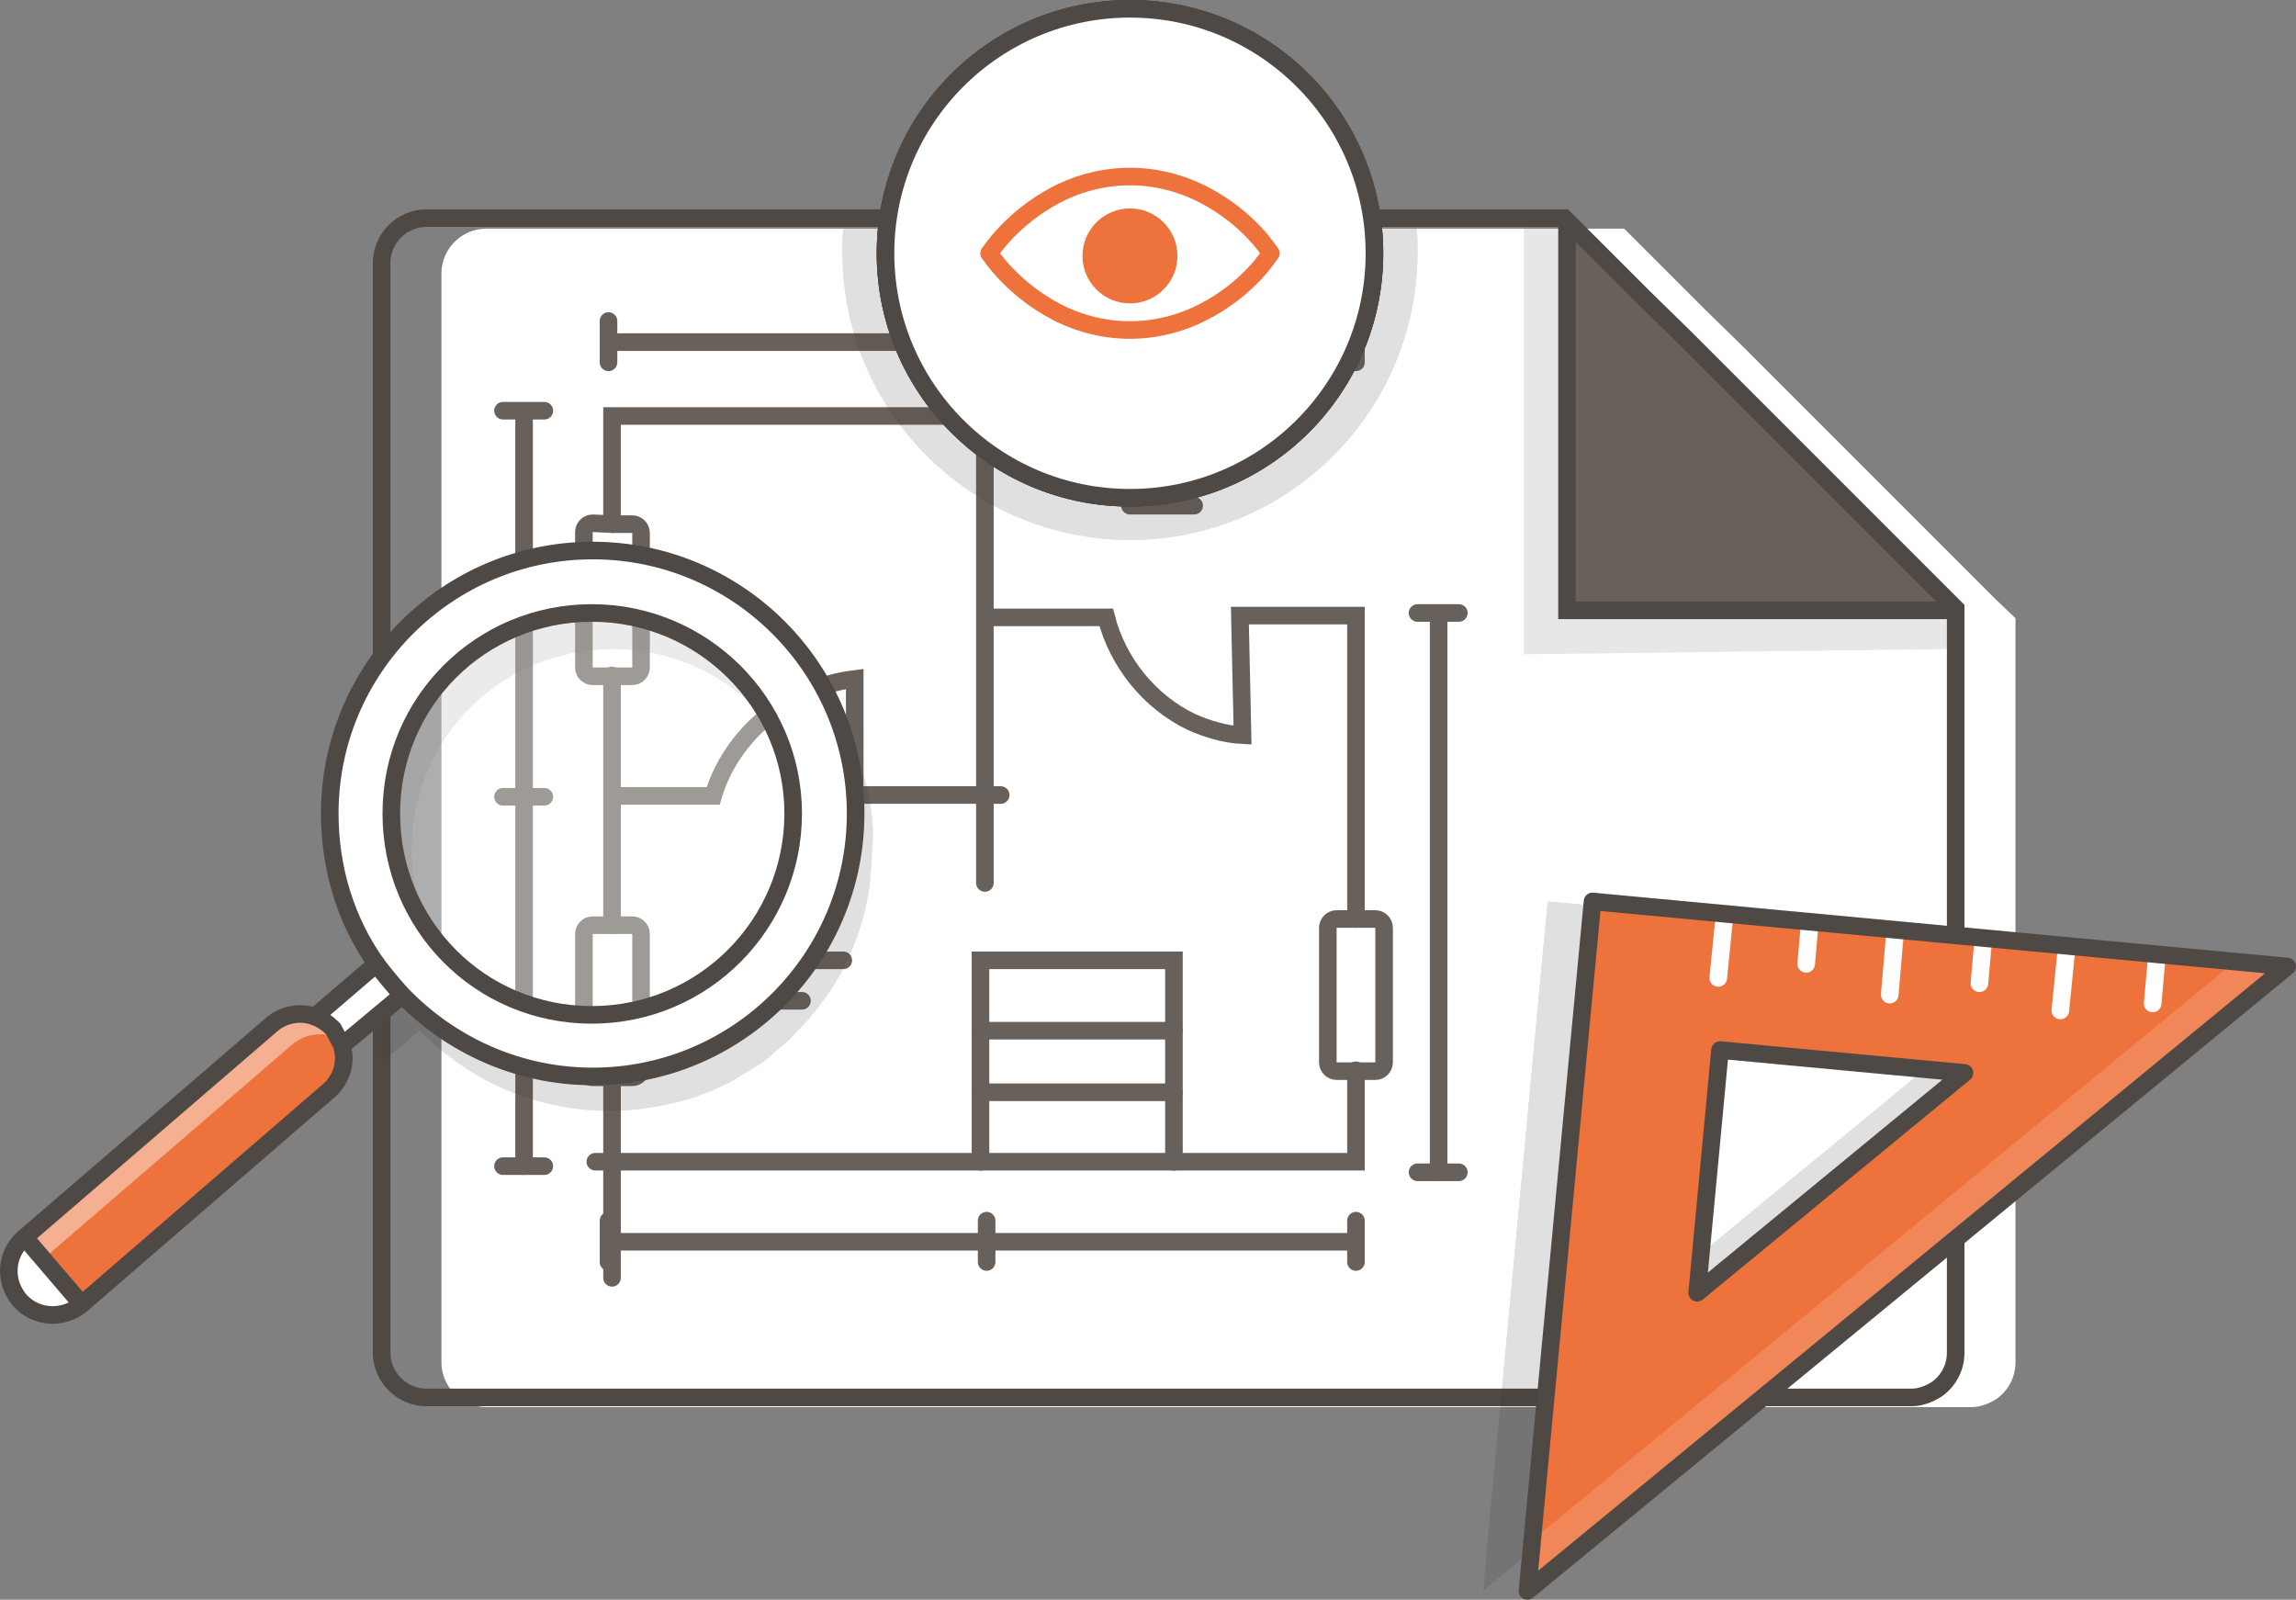 <?xml version="1.0" encoding="utf-8"?>
<!-- Generator: Adobe Illustrator 24.3.0, SVG Export Plug-In . SVG Version: 6.00 Build 0)  -->
<svg version="1.1" id="Layer_1" xmlns="http://www.w3.org/2000/svg" xmlns:xlink="http://www.w3.org/1999/xlink" x="0px" y="0px"
	 viewBox="0 0 261.1 181.9" style="enable-background:new 0 0 261.1 181.9;" xml:space="preserve">
<rect x="0" y="0" width="261.1" height="181.9" fill="#808080" stroke="none"/>
<style type="text/css">
	.st0{fill:#FFFFFF;}
	.st1{opacity:0.15;}
	.st2{fill:#68615B;}
	.st3{fill:none;stroke:#4E4944;stroke-width:2;stroke-miterlimit:10;}
	.st4{fill:none;stroke:#68615B;stroke-width:2;stroke-linecap:round;stroke-miterlimit:10;}
	.st5{fill:#34312E;}
	.st6{fill:none;}
	.st7{fill:#EE723B;}
	.st8{fill:none;stroke:#FFFFFF;stroke-width:2;stroke-linecap:round;stroke-linejoin:round;stroke-miterlimit:10;}
	.st9{fill:none;stroke:#4E4944;stroke-width:2;stroke-linecap:round;stroke-linejoin:round;stroke-miterlimit:10;}
	.st10{opacity:0.36;fill:#FFFFFF;enable-background:new    ;}
	.st11{opacity:0.44;fill:#FFFFFF;enable-background:new    ;}
	.st12{fill:none;stroke:#EE723B;stroke-width:2;stroke-linecap:round;stroke-linejoin:round;stroke-miterlimit:10;}
</style>
<g>
	<path class="st0" d="M229.2,70.3v84.6c0,1.8-0.9,3.3-2.2,4.2c-0.8,0.5-1.8,0.9-2.8,0.9H55.3c-2.8,0-5.1-2.3-5.1-5.1V31.1
		c0-2.8,2.3-5.1,5.1-5.1h129.4l0.5,0.5l2.8,2.8l5.8,5.8l4.5,4.4l2,2l6.4,6.4l0.9,0.9l5.5,5.5l4.7,4.7l1.7,1.7l6.4,6.4l1.1,1.1
		L229.2,70.3z"/>
	<g class="st1">
		<polygon class="st2" points="222.3,73.4 222.3,73.8 173.3,74.4 173.3,25.3 177.5,25.5 177.6,33.1 182,38.9 186.5,43.3 188.5,45.3 
			194.9,51.7 195.8,52.5 201.3,58.1 206,62.7 207.7,64.4 218.3,68 222.4,69.4 		"/>
	</g>
	<g>
		<polygon class="st2" points="222.4,69.2 222.4,69.4 178.2,69.4 178.2,25.5 178.4,25.3 181.2,28.1 186.9,33.9 191.4,38.3 
			193.4,40.3 199.8,46.7 200.7,47.5 206.2,53.1 210.9,57.7 212.6,59.4 219.1,65.8 220.2,67 		"/>
	</g>
	<path class="st3" d="M222.4,69.2v84.6c0,1.8-0.9,3.3-2.2,4.2c-0.8,0.5-1.8,0.9-2.8,0.9H48.5c-2.8,0-5.1-2.3-5.1-5.1V29.9
		c0-2.8,2.3-5.1,5.1-5.1h129.4l0.5,0.5l2.8,2.8l5.8,5.8l4.5,4.4l2,2l6.4,6.4l0.9,0.9l5.5,5.5l4.7,4.7l1.7,1.7l6.4,6.4l1.1,1.1
		L222.4,69.2z"/>
	<polyline class="st3" points="222.6,69.4 222.4,69.4 178.2,69.4 178.2,25.5 	"/>
	<g>
		<polyline class="st4" points="69.2,143.5 69.2,141.2 69.2,138.8 		"/>
		<polyline class="st4" points="112.2,143.5 112.2,141.2 112.2,138.8 		"/>
		<polyline class="st4" points="154.2,143.5 154.2,141.2 154.2,138.8 		"/>
		<polyline class="st4" points="69.2,141.2 69.6,141.2 112.2,141.2 133.5,141.2 154.2,141.2 		"/>
		<polyline class="st4" points="69.2,41.2 69.2,38.9 69.2,36.5 		"/>
		<polyline class="st4" points="112.2,41.2 112.2,38.9 112.2,36.5 		"/>
		<polyline class="st4" points="154.2,41.2 154.2,38.9 154.2,36.5 		"/>
		<polyline class="st4" points="69.2,38.9 112.2,38.9 154.2,38.9 		"/>
		<polyline class="st4" points="57.2,90.6 59.6,90.6 61.9,90.6 		"/>
		<polyline class="st4" points="161.2,133.3 163.6,133.3 165.9,133.3 		"/>
		<line class="st4" x1="161.2" y1="69.7" x2="165.9" y2="69.7"/>
		<line class="st4" x1="163.6" y1="70.2" x2="163.6" y2="133.3"/>
		<line class="st4" x1="57.2" y1="46.7" x2="61.9" y2="46.7"/>
		<polyline class="st4" points="57.2,132.6 59.6,132.6 61.9,132.6 		"/>
		<polyline class="st4" points="59.6,47.3 59.6,90.6 59.6,132.6 		"/>
		<line class="st4" x1="128.5" y1="57.5" x2="135.8" y2="57.5"/>
		<line class="st4" x1="127.6" y1="52.3" x2="142.2" y2="52.3"/>
		<line class="st4" x1="83.4" y1="113.8" x2="91.2" y2="113.8"/>
		<line class="st4" x1="83.4" y1="109.2" x2="95.9" y2="109.2"/>
		<line class="st4" x1="111.5" y1="124.2" x2="133.5" y2="124.2"/>
		<line class="st4" x1="111.5" y1="117.2" x2="133.5" y2="117.2"/>
		<polyline class="st4" points="111.5,132.1 111.5,124.2 111.5,117.2 111.5,109.2 133.5,109.2 133.5,117.2 133.5,124.2 133.5,132.1 
					"/>
		<path class="st4" d="M112.7,70.2h13.1c1.3,5.1,4.9,9.6,9.7,11.9c1.8,0.8,3.8,1.4,5.8,1.5L141,70h13.2v34.5"/>
		<polyline class="st4" points="154.2,121.7 154.2,132.1 133.5,132.1 111.5,132.1 69.6,132.1 67.7,132.1 		"/>
		<path class="st4" d="M113.8,90.4H112H97.2V77.2c-7.4,0.9-14,6.2-16.1,13.3H70.2"/>
		<polyline class="st4" points="112,43.7 112,47.3 112,70.2 112,90.4 112,100.4 		"/>
		<polyline class="st4" points="124,47.3 112,47.3 69.6,47.3 69.6,59.6 		"/>
		<polyline class="st4" points="69.6,145.3 69.6,143.5 69.6,141.2 69.6,138.8 69.6,132.1 69.6,122.4 		"/>
		<polyline class="st4" points="69.6,105.2 69.6,90.6 69.6,76.8 		"/>
		<path class="st4" d="M69.6,105.2h2.3c0.5,0,1,0.4,1,1v15.3c0,0.5-0.4,1-1,1h-2.3h-2.2c-0.5,0-1-0.4-1-1v-15.3c0-0.5,0.4-1,1-1
			H69.6z"/>
		<path class="st4" d="M154.2,104.5h2.2c0.5,0,1,0.4,1,1v15.3c0,0.5-0.4,1-1,1h-2.2H152c-0.5,0-1-0.4-1-1v-15.3c0-0.5,0.4-1,1-1
			H154.2z"/>
		<path class="st4" d="M69.6,59.6h2.3c0.5,0,1,0.4,1,1v15.3c0,0.5-0.4,1-1,1h-2.3h-2.2c-0.5,0-1-0.4-1-1V60.5c0-0.5,0.4-1,1-1
			L69.6,59.6L69.6,59.6z"/>
	</g>
	<g class="st1">
		<g>
			<path class="st5" d="M249.2,109.3l-73.2-6.8l-6.8,72.5l-0.5,5.8l86.3-71L249.2,109.3z M190.6,119.4l27.8,2.6L188,147L190.6,119.4
				z"/>
		</g>
		<g class="st1">
			<polygon class="st5" points="255.1,109.9 168.7,180.9 169.3,175.1 249.2,109.3 			"/>
		</g>
		<g>
			<line class="st6" x1="190.4" y1="111.2" x2="191.1" y2="104.2"/>
			<line class="st6" x1="209.9" y1="113.1" x2="210.5" y2="106.1"/>
			<line class="st6" x1="200.4" y1="109.6" x2="200.8" y2="105"/>
			<line class="st6" x1="239.8" y1="114.1" x2="240.2" y2="109.6"/>
			<line class="st6" x1="220.1" y1="111.8" x2="220.5" y2="107.3"/>
			<line class="st6" x1="229.3" y1="114.9" x2="230" y2="107.9"/>
		</g>
		<g>
			<path class="st5" d="M249.2,109.3l-73.2-6.8l-6.8,72.5l-0.5,5.8l86.3-71L249.2,109.3z M190.6,119.4l27.8,2.6L188,147L190.6,119.4
				z"/>
		</g>
	</g>
	<g>
		<g>
			<path class="st7" d="M260.1,109.9l-86.3,71l7.3-78.3L260.1,109.9z M193,147l30.4-25l-27.8-2.6L193,147z"/>
		</g>
		<g class="st1">
			<polygon class="st0" points="260.1,109.9 173.7,180.9 174.3,175.1 254.2,109.3 			"/>
		</g>
		<g>
			<line class="st8" x1="195.4" y1="111.2" x2="196.1" y2="104.2"/>
			<line class="st8" x1="214.9" y1="113.1" x2="215.5" y2="106.1"/>
			<line class="st8" x1="205.4" y1="109.6" x2="205.8" y2="105"/>
			<line class="st8" x1="244.8" y1="114.1" x2="245.2" y2="109.6"/>
			<line class="st8" x1="225.1" y1="111.8" x2="225.5" y2="107.3"/>
			<line class="st8" x1="234.3" y1="114.9" x2="235" y2="107.9"/>
		</g>
		<g>
			<polygon class="st9" points="173.7,180.9 260.1,109.9 181.1,102.5 			"/>
			<polygon class="st9" points="193,147 223.4,122 195.6,119.4 			"/>
		</g>
	</g>
	<g id="XMLID_4_" class="st1">
		<g>
			<path class="st5" d="M99.2,93.5c0-0.1,0-0.1,0-0.2c-0.1-0.9-0.2-1.9-0.4-2.8c-0.7-3.4-2-6.6-3.7-9.5c-0.2-0.4-0.5-0.8-0.8-1.2
				c-0.6-0.9-1.3-1.8-2-2.6c-0.2-0.3-0.5-0.5-0.7-0.8c-0.3-0.4-0.7-0.7-1-1s-0.7-0.7-1-1c-0.3-0.2-0.5-0.5-0.8-0.7
				c-0.8-0.7-1.7-1.3-2.6-2l0,0c-0.8-0.5-1.6-1-2.5-1.5c-0.4-0.2-0.9-0.4-1.3-0.7c-1.3-0.6-2.7-1.2-4.1-1.6
				c-2.8-0.9-5.8-1.4-8.9-1.4c-11.1,0-20.8,6.1-26,15c-2.5,4.4-4,9.5-4,14.9c0,0.8,0,1.6,0.1,2.4s0.2,1.5,0.3,2.3
				c0.1,0.4,0.1,0.8,0.2,1.1c0.2,0.8,0.3,1.5,0.5,2.2c0.7,2.4,1.6,4.7,2.9,6.9c0.4,0.8,0.9,1.5,1.4,2.2c0.2,0.3,0.5,0.6,0.7,0.9
				s0.5,0.6,0.7,0.9c0.1,0.1,0.1,0.1,0.2,0.2c0.1,0.1,0.1,0.2,0.2,0.2c0.1,0.1,0.1,0.2,0.2,0.3c0.2,0.2,0.4,0.5,0.6,0.7
				c0,0,0,0,0.1,0.1s0.1,0.2,0.2,0.3c0.2,0.2,0.3,0.4,0.5,0.5c0.2,0.2,0.3,0.4,0.5,0.5c5.4,5.1,12.6,8.2,20.6,8.2
				c3.1,0,6.1-0.5,8.9-1.3c1.4-0.4,2.8-1,4.1-1.6c0.4-0.2,0.9-0.4,1.3-0.7c0.8-0.5,1.7-1,2.5-1.5l0,0c0.6-0.4,1.2-0.8,1.7-1.3
				s1.1-0.9,1.6-1.4c0.4-0.3,0.7-0.6,1-1c0.3-0.3,0.7-0.7,1-1c0.2-0.3,0.5-0.5,0.7-0.8c0.7-0.8,1.3-1.7,2-2.6
				c0.3-0.4,0.5-0.8,0.8-1.2c1.8-2.9,3-6.1,3.7-9.5c0.2-0.9,0.3-1.8,0.4-2.8c0-0.1,0-0.1,0-0.2c0.1-1,0.1-2,0.1-3.1
				C99.3,95.5,99.3,94.5,99.2,93.5z M92.2,97.5L92.2,97.5L92.2,97.5C92.2,97.6,92.2,97.6,92.2,97.5v0.2c0,0.1,0,0.1,0,0.2
				s0,0.2,0,0.3c0,0.2,0,0.4,0,0.5s0,0.1,0,0.1l0,0c0,0.1,0,0.3,0,0.4v0.1c0,0,0,0,0,0.1v0.1c0,0.1,0,0.1,0,0.2l0,0
				c0,0.2-0.1,0.4-0.1,0.6c0,0.1,0,0.2,0,0.3c0,0.2-0.1,0.3-0.1,0.5c0,0.1,0,0.3-0.1,0.4c-0.1,0.2-0.1,0.5-0.2,0.7
				c-0.1,0.4-0.2,0.7-0.3,1.1c0,0.1,0,0.2-0.1,0.3c-0.1,0.4-0.3,0.8-0.4,1.2c-0.1,0.2-0.2,0.4-0.2,0.6c0,0,0,0.1-0.1,0.1
				c0,0.1,0,0.1-0.1,0.2c-0.1,0.2-0.2,0.5-0.3,0.7c-0.1,0.1-0.1,0.2-0.2,0.4c-0.1,0.2-0.2,0.5-0.3,0.7c-0.2,0.3-0.4,0.6-0.5,1
				c-0.4,0.6-0.8,1.2-1.2,1.8c-0.2,0.2-0.3,0.4-0.5,0.6c-0.1,0.1-0.2,0.3-0.4,0.4l0,0c0,0,0,0,0,0.1l-0.1,0.1
				c-0.2,0.2-0.3,0.4-0.5,0.6l-0.1,0.1c-0.2,0.2-0.4,0.4-0.5,0.6c-4.1,4.1-9.8,6.7-16.2,6.7c-12.6,0-22.9-10.2-22.9-22.9
				S57,73.8,69.7,73.8c6.3,0,12,2.5,16.2,6.7c0.2,0.2,0.4,0.4,0.5,0.6l0.1,0.1c0.2,0.2,0.3,0.4,0.5,0.6l0.1,0.1c0,0,0,0,0,0.1l0,0
				c0.1,0.1,0.2,0.3,0.4,0.4c0.2,0.2,0.3,0.4,0.5,0.7c0.4,0.6,0.9,1.2,1.2,1.8c0.2,0.3,0.4,0.6,0.5,1c0.1,0.2,0.2,0.4,0.3,0.7
				c0.1,0.1,0.1,0.2,0.2,0.3c0.1,0.2,0.2,0.4,0.3,0.7c0,0.1,0,0.1,0.1,0.2c0,0,0,0.1,0.1,0.1c0.1,0.2,0.2,0.4,0.2,0.6
				c0.2,0.4,0.3,0.8,0.4,1.2c0,0.1,0.1,0.2,0.1,0.3c0.1,0.2,0.1,0.4,0.2,0.5c0.1,0.4,0.2,0.8,0.3,1.2c0,0.1,0.1,0.3,0.1,0.4
				c0,0.2,0.1,0.3,0.1,0.5c0,0.1,0,0.2,0,0.4c0,0.2,0.1,0.4,0.1,0.6l0,0c0,0.1,0,0.1,0,0.2v0.1c0,0,0,0,0,0.1v0.1c0,0.1,0,0.3,0,0.4
				v0.1c0,0.2,0,0.4,0,0.5s0,0.1,0,0.2s0,0.1,0,0.2v0.1l0,0v0.1c0,0.1,0,0.2,0,0.2c0,0.2,0,0.5,0,0.7s0,0.5,0,0.7
				C92.2,97.3,92.2,97.4,92.2,97.5z"/>
			<path class="st5" d="M47.7,117.2L47.7,117.2L47.7,117.2l-4.3,3.6v-6.1l1.4-1.2c0.2,0.3,0.5,0.6,0.7,0.9s0.5,0.6,0.7,0.9
				c0.1,0.1,0.1,0.1,0.2,0.2c0.1,0.1,0.1,0.2,0.2,0.2c0.1,0.1,0.1,0.2,0.2,0.3c0.2,0.2,0.4,0.5,0.6,0.7c0,0,0,0,0.1,0.1
				C47.6,117,47.7,117.1,47.7,117.2z"/>
		</g>
		<g>
			<path class="st5" d="M85.5,112.7c4.1-4.1,6.7-9.9,6.7-16.2s-2.6-12-6.7-16.2c4.2,4.1,6.7,9.8,6.7,16.2S89.7,108.5,85.5,112.7z"/>
			<line class="st6" x1="47.6" y1="117.3" x2="43.4" y2="120.8"/>
			<line class="st6" x1="44.8" y1="113.6" x2="43.4" y2="114.8"/>
			<path class="st5" d="M99.2,93.5c0-0.1,0-0.1,0-0.2c-0.1-0.9-0.2-1.9-0.4-2.8c-0.7-3.4-2-6.6-3.7-9.5c-0.2-0.4-0.5-0.8-0.8-1.2
				c-0.6-0.9-1.3-1.8-2-2.6c-0.2-0.3-0.5-0.5-0.7-0.8c-0.3-0.4-0.7-0.7-1-1s-0.7-0.7-1-1c-0.3-0.2-0.5-0.5-0.8-0.7
				c-0.8-0.7-1.7-1.3-2.6-2l0,0c-0.8-0.5-1.6-1-2.5-1.5c-0.4-0.2-0.9-0.4-1.3-0.7c-1.3-0.6-2.7-1.2-4.1-1.6
				c-2.8-0.9-5.8-1.4-8.9-1.4c-11.1,0-20.8,6.1-26,15c-2.5,4.4-4,9.5-4,14.9c0,0.8,0,1.6,0.1,2.4s0.2,1.5,0.3,2.3
				c0.1,0.4,0.1,0.8,0.2,1.1c0.2,0.8,0.3,1.5,0.5,2.2c0.7,2.4,1.6,4.7,2.9,6.9c0.4,0.8,0.9,1.5,1.4,2.2c0.2,0.3,0.5,0.6,0.7,0.9
				s0.5,0.6,0.7,0.9c0.1,0.1,0.1,0.1,0.2,0.2c0.1,0.1,0.1,0.2,0.2,0.2c0.1,0.1,0.1,0.2,0.2,0.3c0.2,0.2,0.4,0.5,0.6,0.7
				c0,0,0,0,0.1,0.1s0.2,0.2,0.2,0.3c0.2,0.2,0.3,0.3,0.5,0.5s0.3,0.4,0.5,0.5c5.4,5.1,12.6,8.2,20.6,8.2c3.1,0,6.1-0.5,8.9-1.3
				c1.4-0.4,2.8-1,4.1-1.6c0.4-0.2,0.9-0.4,1.3-0.7c0.8-0.5,1.7-1,2.5-1.5l0,0c0.6-0.4,1.2-0.8,1.7-1.3s1.1-0.9,1.6-1.4
				c0.4-0.3,0.7-0.6,1-1c0.3-0.3,0.7-0.7,1-1c0.2-0.3,0.5-0.5,0.7-0.8c0.7-0.8,1.4-1.7,2-2.6c0.3-0.4,0.5-0.8,0.8-1.2
				c1.8-2.9,3-6.1,3.7-9.5c0.2-0.9,0.3-1.8,0.4-2.8c0-0.1,0-0.1,0-0.2c0.1-1,0.2-2,0.2-3.1C99.3,95.5,99.3,94.5,99.2,93.5z
				 M92.2,97.5L92.2,97.5L92.2,97.5C92.2,97.6,92.2,97.6,92.2,97.5v0.2c0,0.1,0,0.1,0,0.2s0,0.2,0,0.3c0,0.2,0,0.4,0,0.5
				s0,0.1,0,0.1l0,0c0,0.1,0,0.3,0,0.4v0.1c0,0,0,0,0,0.1v0.1c0,0.1,0,0.1,0,0.2l0,0c0,0.2-0.1,0.4-0.1,0.6c0,0.1,0,0.2,0,0.3
				c0,0.2-0.1,0.3-0.1,0.5c0,0.1,0,0.3-0.1,0.4c-0.1,0.2-0.1,0.5-0.2,0.7c-0.1,0.4-0.2,0.7-0.3,1.1c0,0.1,0,0.2-0.1,0.3
				c-0.1,0.4-0.3,0.8-0.4,1.2c-0.1,0.2-0.2,0.4-0.2,0.6c0,0,0,0.1-0.1,0.1c0,0.1,0,0.1-0.1,0.2c-0.1,0.2-0.2,0.5-0.3,0.7
				c-0.1,0.1-0.1,0.2-0.2,0.4c-0.1,0.2-0.2,0.5-0.3,0.7c-0.2,0.3-0.4,0.6-0.5,1c-0.4,0.6-0.8,1.2-1.2,1.8c-0.2,0.2-0.3,0.4-0.5,0.6
				c-0.1,0.1-0.2,0.3-0.4,0.4l0,0c0,0,0,0,0,0.1l-0.1,0.1c-0.2,0.2-0.3,0.4-0.5,0.6l-0.1,0.1c-0.2,0.2-0.4,0.4-0.5,0.6
				c-4.1,4.1-9.8,6.7-16.2,6.7c-12.6,0-22.9-10.2-22.9-22.9S57,73.8,69.7,73.8c6.3,0,12,2.5,16.2,6.7c0.2,0.2,0.4,0.4,0.5,0.6
				l0.1,0.1c0.2,0.2,0.3,0.4,0.5,0.6l0.1,0.1c0,0,0,0,0,0.1l0,0c0.1,0.1,0.2,0.3,0.4,0.4c0.2,0.2,0.3,0.4,0.5,0.7
				c0.4,0.6,0.9,1.2,1.2,1.8c0.2,0.3,0.4,0.6,0.5,1c0.1,0.2,0.2,0.4,0.3,0.7c0.1,0.1,0.1,0.2,0.2,0.3c0.1,0.2,0.2,0.4,0.3,0.7
				c0,0.1,0,0.1,0.1,0.2c0,0,0,0.1,0.1,0.1c0.1,0.2,0.2,0.4,0.2,0.6c0.2,0.4,0.3,0.8,0.4,1.2c0,0.1,0.1,0.2,0.1,0.3
				c0.1,0.2,0.1,0.4,0.2,0.5c0.1,0.4,0.2,0.8,0.3,1.2c0,0.1,0.1,0.3,0.1,0.4c0,0.2,0.1,0.3,0.1,0.5c0,0.1,0,0.2,0,0.4
				c0,0.2,0.1,0.4,0.1,0.6l0,0c0,0.1,0,0.1,0,0.2v0.1c0,0,0,0,0,0.1v0.1c0,0.1,0,0.3,0,0.4v0.1c0,0.2,0,0.4,0,0.5s0,0.1,0,0.2
				s0,0.1,0,0.2v0.1l0,0v0.1c0,0.1,0,0.2,0,0.2c0,0.2,0,0.5,0,0.7s0,0.5,0,0.7C92.2,97.3,92.2,97.4,92.2,97.5z"/>
		</g>
	</g>
	<g id="XMLID_3_">
		<g>
			<path class="st0" d="M67.4,62.6c-16.5,0-29.9,13.4-29.9,29.9c0,6.3,2,12.2,5.3,17.1c0.9,1.3,1.9,2.5,2.9,3.6
				c5.4,5.7,13.1,9.3,21.7,9.3c16.5,0,29.9-13.4,29.9-29.9C97.3,76,83.9,62.6,67.4,62.6z M67.4,115.4c-12.6,0-22.8-10.2-22.8-22.8
				s10.2-22.9,22.8-22.9s22.9,10.2,22.9,22.9S80,115.4,67.4,115.4z"/>
			<path class="st10" d="M90.2,92.5c0,12.6-10.2,22.8-22.9,22.8s-22.8-10.2-22.8-22.8s10.2-22.9,22.8-22.9S90.2,79.9,90.2,92.5z"/>
			<path class="st0" d="M45.6,113.3l-6.5,5.5H39l-1-1.8c-0.6-0.7-1.3-1.2-2.1-1.4l7-6c0.9,1.3,1.9,2.5,2.9,3.6L45.6,113.3z"/>
			<path class="st7" d="M37.9,117l1,1.8c0.1,0.5,0.2,1,0.2,1.4c0,1.4-0.6,2.8-1.8,3.8l-28,24.3l-6.5-7.6l28.1-24.2
				c1.4-1.2,3.3-1.5,4.9-0.9C36.6,115.9,37.3,116.4,37.9,117z"/>
			<path class="st11" d="M38.5,118.1c-0.1-0.1-0.2-0.1-0.4-0.2c-1.6-0.6-3.5-0.3-4.9,0.9L5.1,143l4.4,5.1l-0.2,0.2l-6.5-7.6
				l28.1-24.2c1.4-1.2,3.3-1.5,4.9-0.9c0.8,0.3,1.5,0.8,2.1,1.5L38.5,118.1z"/>
			<path class="st0" d="M2.8,140.7l6.5,7.6c-2.1,1.8-5.3,1.6-7.1-0.5c-0.8-1-1.2-2.1-1.2-3.3C1,143.1,1.6,141.7,2.8,140.7z"/>
		</g>
		<g>
			<path class="st9" d="M90.2,92.5c0,12.6-10.2,22.9-22.9,22.9s-22.8-10.2-22.8-22.9s10.2-22.8,22.8-22.8S90.2,79.9,90.2,92.5z"/>
			<path class="st9" d="M38.9,118.9c0.1,0.5,0.2,1,0.2,1.4c0,1.4-0.6,2.8-1.8,3.8l-28,24.2c-2.1,1.8-5.3,1.6-7.1-0.5
				c-0.8-1-1.2-2.1-1.2-3.3c0-1.4,0.6-2.8,1.8-3.8l28.1-24.2c1.4-1.2,3.3-1.5,4.9-0.9c0.8,0.3,1.5,0.8,2.1,1.4L38.9,118.9z"/>
			<line class="st9" x1="39" y1="118.8" x2="45.6" y2="113.3"/>
			<line class="st9" x1="35.8" y1="115.6" x2="42.8" y2="109.6"/>
			<path class="st9" d="M42.8,109.6c-3.4-4.8-5.3-10.7-5.3-17.1c0-16.5,13.4-29.9,29.9-29.9S97.3,76,97.3,92.5s-13.4,29.9-29.9,29.9
				c-8.5,0-16.2-3.6-21.7-9.3C44.7,112,43.7,110.8,42.8,109.6z"/>
			<line class="st9" x1="2.8" y1="140.7" x2="9.3" y2="148.3"/>
		</g>
	</g>
	<g>
		<circle class="st0" cx="128.5" cy="28.8" r="27.8"/>
		<circle class="st9" cx="128.5" cy="28.8" r="27.8"/>
	</g>
	<g>
		<circle class="st0" cx="128.5" cy="28.8" r="27.8"/>
		<circle class="st9" cx="128.5" cy="28.8" r="27.8"/>
	</g>
	<g class="st1">
		<path class="st5" d="M95.9,26c-0.1,0.9-0.1,1.8-0.1,2.7c0,18.1,14.7,32.7,32.7,32.7c18.1,0,32.7-14.7,32.7-32.7
			c0-0.9,0-1.8-0.1-2.7H95.9z"/>
		<path class="st5" d="M95.9,26c-0.1,0.9-0.1,1.8-0.1,2.7c0,18.1,14.7,32.7,32.7,32.7c18.1,0,32.7-14.7,32.7-32.7
			c0-0.9,0-1.8-0.1-2.7H95.9z"/>
	</g>
	<g>
		<circle class="st0" cx="128.5" cy="28.8" r="27.8"/>
		<circle class="st9" cx="128.5" cy="28.8" r="27.8"/>
	</g>
	<path class="st9" d="M118.1,32.7"/>
	<g>
		<path class="st12" d="M112.5,28.8c0,0,2.5-4,7.7-6.7c5.3-2.7,11.3-2.7,16.6,0s7.7,6.7,7.7,6.7"/>
		<path class="st12" d="M112.5,28.8c0,0,2.5,4,7.7,6.7c5.3,2.7,11.3,2.7,16.6,0s7.7-6.7,7.7-6.7"/>
		<circle class="st7" cx="128.5" cy="29.1" r="5.4"/>
	</g>
</g>
</svg>
